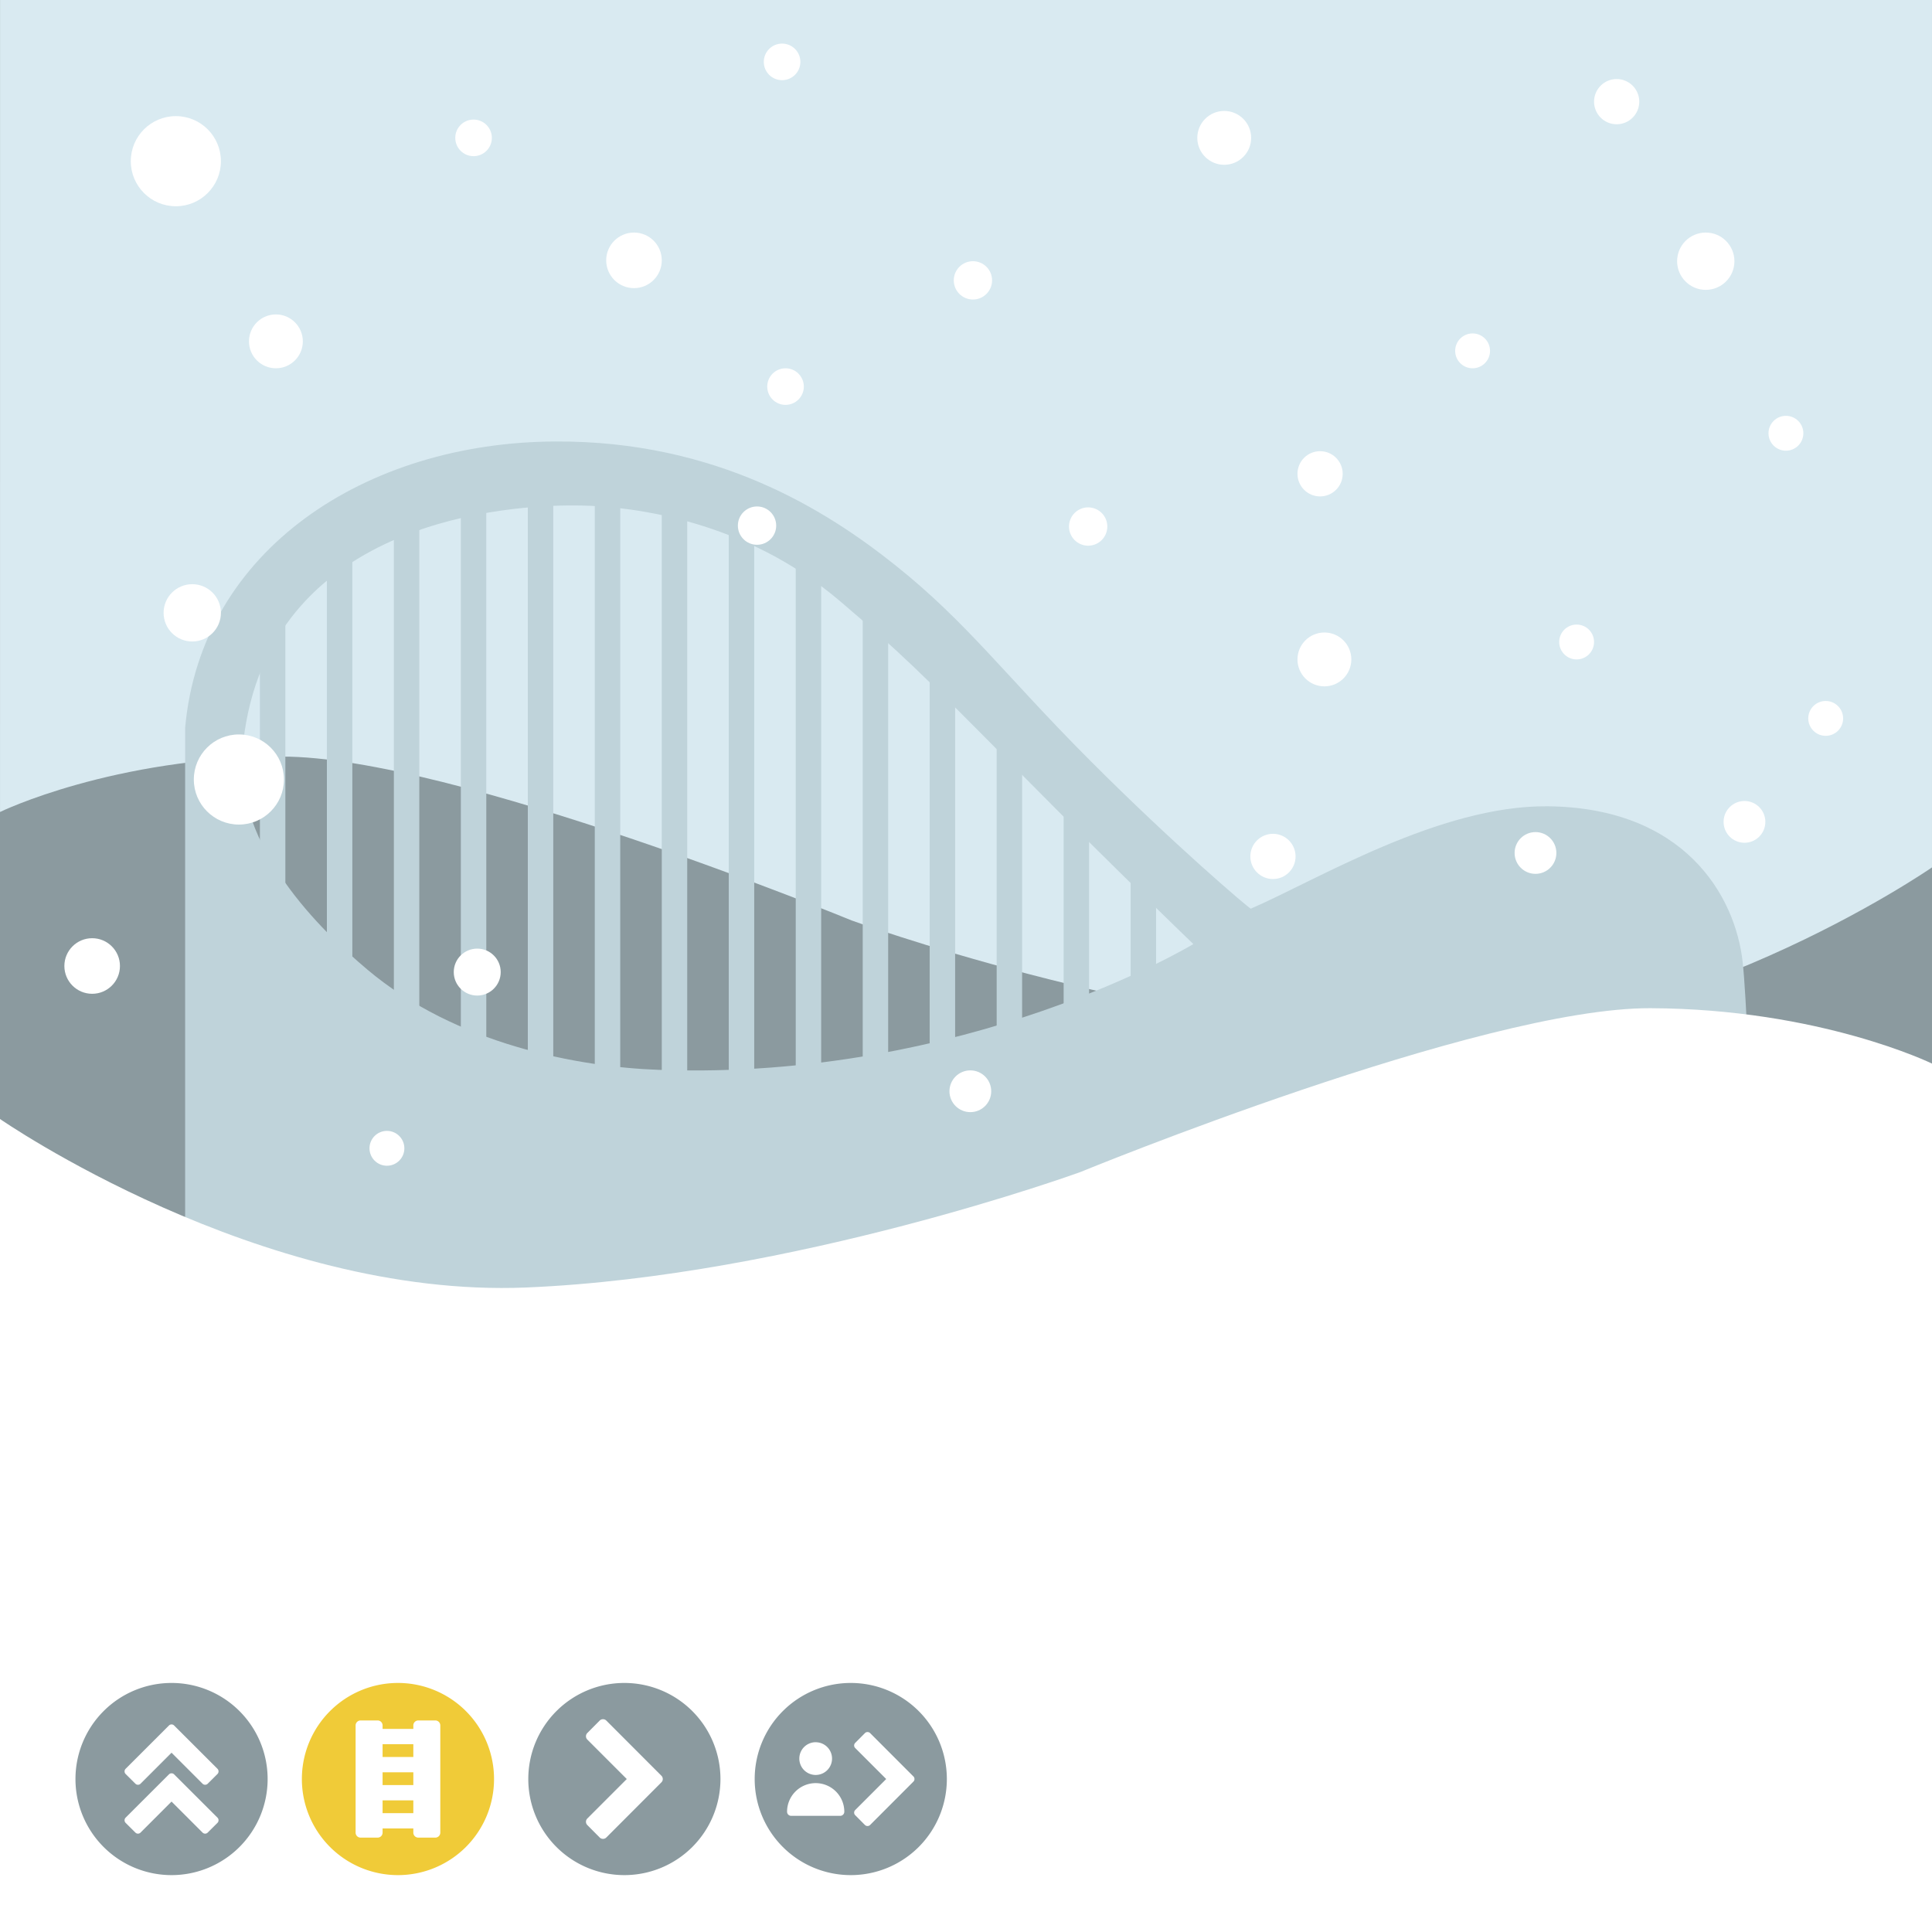 <svg xmlns="http://www.w3.org/2000/svg" width="100%" preserveAspectRatio="xMidYMid meet" viewBox="0 0 512 512"><rect x="0" y="0" width="512" height="512" fill="#333333" stroke="none"/><style>.l1{fill:#d9eaf1}.l2{fill:#8b9a9f}.l3{fill:#bfd3da}.l4,.sn{fill:#fff}.trackColor{fill:#f0cb38}</style><path d="M.006 0h511.993v383.997H.002C-.006 263.19.006 0 .006 0Z" class="l1"/><path d="M512 229.868s-68.63 47.607-139.47 44.655c-70.842-2.952-146.81-30.585-146.81-30.585s-106.132-43.602-151.091-43.431C29.669 200.677 0 215.187 0 215.187v230.136h512z" class="l2"/><path d="M147.137 117.002c-50.043.204-93.869 28.627-98.075 75.914v158.74l417.184 16.867s-2.445-95.713-4.414-113.525c-1.968-17.812-15.591-40.98-51.71-41.324-28.638-.273-61.043 19.505-78.653 27.137-.753-.352-20.145-16.8-42.336-39.014-22.856-22.878-32.808-36.846-52.028-52.137-17.91-14.25-47.157-32.92-89.968-32.658zm3.408 16.95c1.298-.014 2.408-.006 3.3.01 14.278.27 43.839 4.066 68.817 25.388 15.679 13.383 20.343 17.772 48.813 46.607 23.333 23.633 44.779 44.23 44.779 44.23s-59.769 36.223-141.61 33.338c-21.365-.753-53.836-6.784-77.302-26.586-12.04-10.16-35.255-32.383-33.112-57.83 5.031-59.724 66.844-64.958 86.315-65.158z" class="l3"/><path d="M0 296.545s68.63 47.607 139.47 44.655c70.842-2.953 146.81-30.585 146.81-30.585s106.132-43.602 151.091-43.432c44.96.17 74.629 14.681 74.629 14.681V512H0Z" class="l4"/><path d="M157.625 128.372h6.743v157.647h-6.743zM175.378 129.993h6.743V287.64h-6.743zM193.131 134.176h6.743v157.647h-6.743zM210.878 147.926h6.743v141.647h-6.743zM228.628 160.176h6.743v123.513h-6.743zM246.378 177.744h6.743v105.945h-6.743zM264.128 194.789h6.743v83.195h-6.743zM281.878 213h6.743v59.523h-6.743zM299.628 228.239h6.743v38.944h-6.743zM68.878 157.542h6.743v83.05h-6.743zM86.628 143.975h6.743v123.208h-6.743zM104.378 137.463h6.743v136.232h-6.743zM122.128 130.951h6.743v149.257h-6.743zM139.878 128.372h6.743v155.317h-6.743z" class="l3"/><circle cx="208.174" cy="102.449" r="4.848" class="sn"/><circle cx="125.499" cy="36.538" r="4.848" class="sn"/><circle cx="73.118" cy="90.464" r="7.136" class="sn"/><circle cx="349.836" cy="125.563" r="5.992" class="sn"/><circle cx="428.432" cy="26.94" r="5.992" class="sn"/><circle cx="390.254" cy="92.982" r="4.619" class="sn"/><circle cx="483.828" cy="190.385" r="4.619" class="sn"/><circle cx="473.288" cy="114.821" r="4.619" class="sn"/><circle cx="337.348" cy="226.96" r="5.992" class="sn"/><circle cx="63.308" cy="206.578" r="11.942" class="sn"/><circle cx="257.836" cy="74.299" r="5.077" class="sn"/><circle cx="288.372" cy="139.537" r="5.077" class="sn"/><circle cx="207.259" cy="16.399" r="4.848" class="sn"/><circle cx="168.013" cy="68.994" r="7.365" class="sn"/><circle cx="452.046" cy="69.223" r="7.594" class="sn"/><circle cx="417.821" cy="170.136" r="4.619" class="sn"/><circle cx="102.541" cy="304.314" r="4.619" class="sn"/><circle cx="200.622" cy="139.295" r="5.077" class="sn"/><circle cx="50.95" cy="162.409" r="7.594" class="sn"/><circle cx="257.149" cy="289.195" r="5.534" class="sn"/><circle cx="406.92" cy="226.045" r="5.534" class="sn"/><circle cx="462.303" cy="217.806" r="5.534" class="sn"/><circle cx="324.433" cy="36.538" r="7.136" class="sn"/><circle cx="350.98" cy="174.755" r="7.136" class="sn"/><circle cx="126.472" cy="257.613" r="6.221" class="sn"/><circle cx="46.602" cy="42.717" r="11.942" class="sn"/><circle cx="24.424" cy="256" r="7.365" class="sn"/><svg x="20" y="446"><g transform="scale(3)"><svg x="0"><path d="M8.487 0A8.487 8.487 0 0 0 0 8.487a8.487 8.487 0 0 0 8.487 8.488 8.487 8.487 0 0 0 8.488-8.488A8.487 8.487 0 0 0 8.487 0zm0 3.664c.09 0 .167.033.232.098l3.821 3.816a.32.32 0 0 1 .098.234.32.32 0 0 1-.098.235l-.855.85a.316.316 0 0 1-.231.097.317.317 0 0 1-.232-.098L8.487 6.161 5.753 8.896a.316.316 0 0 1-.231.098.317.317 0 0 1-.232-.098l-.855-.85a.32.32 0 0 1-.098-.234.32.32 0 0 1 .098-.234l3.82-3.816a.316.316 0 0 1 .232-.098zm0 4.317c.09 0 .167.033.232.098l3.821 3.816a.32.32 0 0 1 .098.234.319.319 0 0 1-.098.234l-.855.85a.316.316 0 0 1-.231.098.317.317 0 0 1-.232-.098l-2.735-2.735-2.734 2.735a.316.316 0 0 1-.231.098.317.317 0 0 1-.232-.098l-.855-.85a.319.319 0 0 1-.098-.234.32.32 0 0 1 .098-.234l3.82-3.816a.317.317 0 0 1 .232-.098z" class="l2"/></svg><svg x="20"><path d="M8.487 0A8.487 8.487 0 0 0 0 8.487a8.487 8.487 0 0 0 8.487 8.488 8.487 8.487 0 0 0 8.488-8.488A8.487 8.487 0 0 0 8.487 0zM5.188 3.312h1.5a.44.44 0 0 1 .442.441v.307h2.715v-.307a.44.44 0 0 1 .441-.441h1.5a.44.44 0 0 1 .442.441v9.468a.44.44 0 0 1-.441.442h-1.5a.44.44 0 0 1-.442-.442v-.367H7.13v.367a.44.44 0 0 1-.442.442h-1.5a.44.44 0 0 1-.441-.442V3.753a.44.44 0 0 1 .441-.441zm1.942 2.1V6.54h2.715V5.413H7.13zm0 2.481V9.02h2.715V7.893H7.13zm0 2.48v1.128h2.715v-1.127H7.13z" class="trackColor"/></svg><svg x="40"><g transform="rotate(90 8.488 8.488)"><path d="M8.487 0A8.487 8.487 0 0 0 0 8.487a8.487 8.487 0 0 0 8.487 8.488 8.487 8.487 0 0 0 8.488-8.488A8.487 8.487 0 0 0 8.487 0zm0 5.095c.114 0 .212.041.295.124l4.865 4.858a.407.407 0 0 1 .125.299.407.407 0 0 1-.125.298l-1.088 1.081a.404.404 0 0 1-.295.125.404.404 0 0 1-.295-.125l-3.482-3.48-3.48 3.48a.404.404 0 0 1-.296.125.404.404 0 0 1-.295-.125l-1.088-1.081a.407.407 0 0 1-.125-.298c0-.116.042-.216.125-.299L8.192 5.22a.403.403 0 0 1 .295-.124z" class="l2"/></g></svg><svg x="60"><path d="M8.487 0A8.487 8.487 0 0 0 0 8.487a8.487 8.487 0 0 0 8.487 8.488 8.487 8.487 0 0 0 8.488-8.488A8.487 8.487 0 0 0 8.487 0zm1.48 4.337a.32.32 0 0 1 .235.098l3.816 3.82a.316.316 0 0 1 .097.232c0 .09-.032.167-.097.232l-3.816 3.821a.32.32 0 0 1-.234.098.32.32 0 0 1-.235-.098l-.85-.855a.316.316 0 0 1-.097-.231c0-.09.032-.167.098-.232l2.734-2.735-2.734-2.734a.316.316 0 0 1-.098-.231c0-.09.032-.167.098-.232l.85-.855a.32.32 0 0 1 .234-.098zm-4.579.9a1.445 1.445 0 0 1 0 2.89A1.445 1.445 0 0 1 3.943 6.68a1.445 1.445 0 0 1 1.445-1.445zm0 3.612a2.529 2.529 0 0 1 2.529 2.529.361.361 0 0 1-.361.36H3.22a.361.361 0 0 1-.36-.36 2.529 2.529 0 0 1 2.528-2.529z" class="l2"/></svg></g></svg></svg>